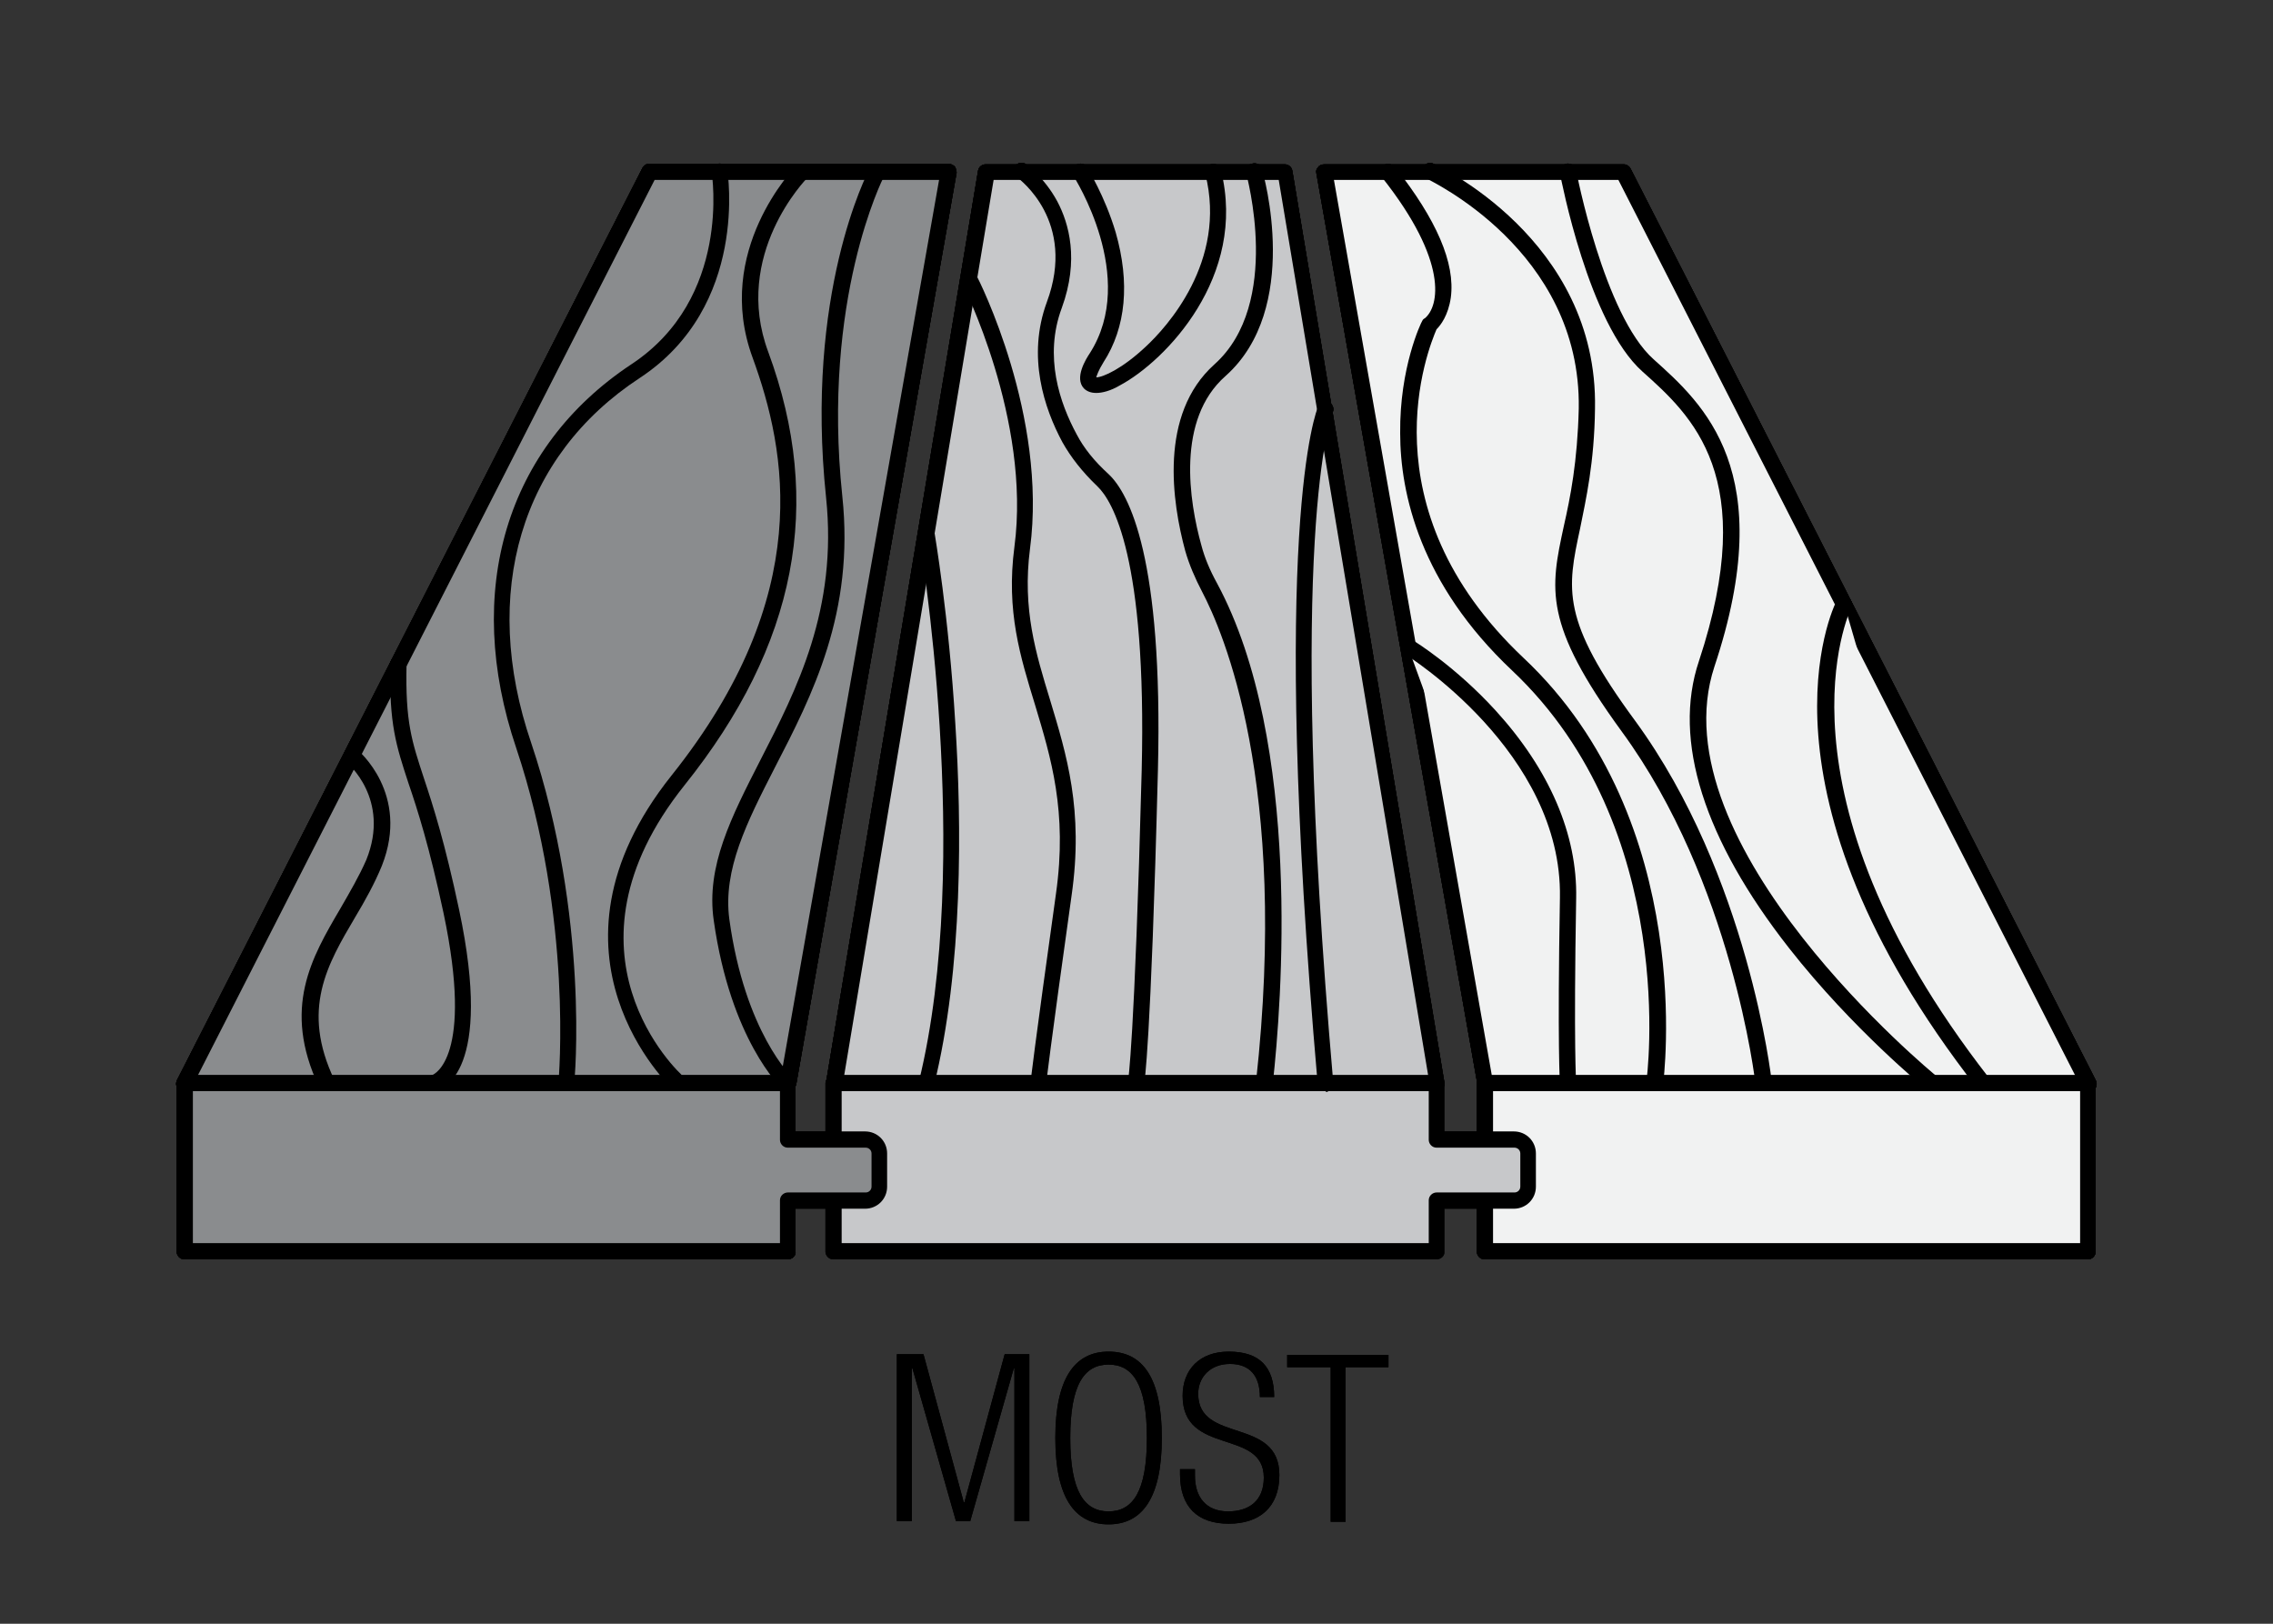 <?xml version="1.0" encoding="utf-8"?>
<!-- Generator: Adobe Illustrator 19.2.1, SVG Export Plug-In . SVG Version: 6.00 Build 0)  -->
<svg version="1.1" id="Layer_1" xmlns="http://www.w3.org/2000/svg" xmlns:xlink="http://www.w3.org/1999/xlink" x="0px" y="0px"
	 viewBox="0 0 350 250" style="enable-background:new 0 0 350 250;" xml:space="preserve">
<rect x="0" y="0" width="350" height="250" fill="#333333" stroke="none"/>
<style type="text/css">
	.st0{fill:#C7C8CA;}
	.st1{fill:#9D9FA2;}
	.st2{fill:#F1F2F2;}
	.st3{fill:#8A8C8E;}
</style>
<path d="M321.5,193.9h-92.9c-0.7,0-1.2-0.6-1.2-1.2v-25.9c0-0.7,0.6-1.2,1.2-1.2h92.9c0.7,0,1.2,0.6,1.2,1.2v25.9
	C322.7,193.3,322.2,193.9,321.5,193.9z M229.9,191.4h90.4V168h-90.4V191.4z"/>
<path d="M321.5,193.9h-92.9c-0.7,0-1.2-0.6-1.2-1.2v-25.9c0-0.7,0.6-1.2,1.2-1.2h92.9c0.7,0,1.2,0.6,1.2,1.2v25.9
	C322.7,193.3,322.2,193.9,321.5,193.9z M229.9,191.4h90.4V168h-90.4V191.4z"/>
<g>
	<path class="st0" d="M233.2,175.4h-12v-8.6h-92.9v25.9h92.9v-7.8h12c1.2,0,2.2-1,2.2-2.2v-5.1C235.4,176.3,234.4,175.4,233.2,175.4
		z"/>
	<path d="M221.2,193.9h-92.9c-0.7,0-1.2-0.6-1.2-1.2v-25.9c0-0.7,0.6-1.2,1.2-1.2h92.9c0.7,0,1.2,0.6,1.2,1.2v7.4h10.7
		c1.9,0,3.4,1.5,3.4,3.4v5.1c0,1.9-1.5,3.4-3.4,3.4h-10.7v6.6C222.5,193.3,221.9,193.9,221.2,193.9z M129.6,191.4H220v-6.6
		c0-0.7,0.6-1.2,1.2-1.2h12c0.5,0,0.9-0.4,0.9-0.9v-5.1c0-0.5-0.4-0.9-0.9-0.9h-12c-0.7,0-1.2-0.6-1.2-1.2V168h-90.4V191.4z"/>
</g>
<g>
	<polygon class="st0" points="221.4,166.7 128.5,166.7 152,26.5 198,26.5 	"/>
	<path d="M221.4,168h-92.9c-0.4,0-0.7-0.2-1-0.4c-0.2-0.3-0.3-0.7-0.3-1l23.4-140.3c0.1-0.6,0.6-1,1.2-1h46c0.6,0,1.1,0.4,1.2,1
		l23.4,140.3c0.1,0.4,0,0.7-0.3,1C222.1,167.8,221.8,168,221.4,168z M130,165.5h89.9l-23-137.8H153L130,165.5z"/>
</g>
<g>
	<polygon class="st1" points="121.3,166.7 28.4,166.7 100,26.5 146,26.5 	"/>
	<path d="M121.3,168H28.4c-0.4,0-0.8-0.2-1.1-0.6s-0.2-0.8,0-1.2L98.9,25.9c0.2-0.4,0.6-0.7,1.1-0.7h46c0.4,0,0.7,0.2,1,0.4
		c0.2,0.3,0.3,0.7,0.3,1L122.6,167C122.4,167.6,121.9,168,121.3,168z M30.5,165.5h89.8l24.3-137.8h-43.8L30.5,165.5z"/>
</g>
<g>
	<polygon class="st2" points="228.7,166.7 321.6,166.7 250,26.5 204,26.5 	"/>
	<path d="M321.6,168h-92.9c-0.6,0-1.1-0.4-1.2-1L202.7,26.7c-0.1-0.4,0-0.7,0.3-1c0.2-0.3,0.6-0.4,1-0.4h46c0.5,0,0.9,0.3,1.1,0.7
		l71.6,140.3c0.2,0.4,0.2,0.8,0,1.2S322,168,321.6,168z M229.7,165.5h89.8L249.2,27.7h-43.8L229.7,165.5z"/>
</g>
<g>
	<rect x="28.4" y="166.7" class="st1" width="92.9" height="25.9"/>
	<path d="M121.3,193.9H28.4c-0.7,0-1.2-0.6-1.2-1.2v-25.9c0-0.7,0.6-1.2,1.2-1.2h92.9c0.7,0,1.2,0.6,1.2,1.2v25.9
		C122.6,193.3,122,193.9,121.3,193.9z M29.7,191.4h90.4V168H29.7V191.4z"/>
</g>
<path d="M168.8,60.5c-0.9,0-1.5-0.3-1.9-0.7c-1.5-1.6,0.3-4.5,0.9-5.4c7.5-11.7-2.4-27.1-2.5-27.3c-0.4-0.6-0.2-1.4,0.4-1.7
	c0.6-0.4,1.4-0.2,1.7,0.4c0.1,0.2,2.7,4.3,4.4,10c2.2,7.7,1.6,14.6-1.9,20c-0.8,1.3-1,2-1.1,2.3c1,0,4-1.3,7.7-4.8
	c3-2.8,12.5-13,9.1-26.5c-0.2-0.7,0.2-1.3,0.9-1.5c0.7-0.2,1.3,0.2,1.5,0.9c4.1,16.4-8.6,29.4-15.5,33.1
	C171,60.2,169.7,60.5,168.8,60.5z"/>
<path d="M175,168c-0.1,0-0.2,0-0.3,0c-0.7-0.1-1.1-0.8-1-1.5c0-0.2,1-5.5,2.1-47.9c0.8-32.8-4.5-41.5-6.8-43.7
	c-2.4-2.3-4.1-4.5-5.4-6.8c-2.8-5.2-5.5-13.2-2.4-21.6c4.6-12.4-4.2-18.9-4.6-19.2c-0.6-0.4-0.7-1.2-0.3-1.7
	c0.4-0.6,1.2-0.7,1.7-0.3c0.1,0.1,2.8,2,4.8,5.7c1.8,3.4,3.4,9,0.7,16.4c-2.8,7.5-0.3,14.7,2.3,19.5c1.1,2.1,2.7,4.1,4.9,6.1
	c3.2,3,8.4,13,7.6,45.5c-1.1,43.2-2.1,48.1-2.1,48.3C176.1,167.6,175.5,168,175,168z"/>
<path d="M194.6,168c0,0-0.1,0-0.1,0c-0.7-0.1-1.2-0.7-1.1-1.4c5.1-46.1-5.1-69.4-8.3-75.5c-1.1-2.1-2-4.2-2.6-6.3
	c-2-7.4-4.1-21,4.5-28.7c10.5-9.4,4.9-29.2,4.9-29.4c-0.2-0.7,0.2-1.4,0.9-1.5c0.7-0.2,1.4,0.2,1.5,0.8c0.3,0.9,6.1,21.5-5.6,31.9
	c-7.6,6.7-5.6,19.3-3.7,26.1c0.5,1.9,1.3,3.8,2.4,5.8c13.2,24.5,9.9,65.1,8.6,76.9C195.7,167.5,195.2,168,194.6,168z"/>
<path d="M159.9,168c0,0-0.1,0-0.1,0c-0.7-0.1-1.2-0.7-1.1-1.4c0-0.2,0.5-4.7,3.9-29c1.8-12.7-0.8-21-3.2-29
	c-2.3-7.5-4.5-14.5-3.2-24.4c2.6-19.6-8-40.5-8.1-40.7c-0.3-0.6-0.1-1.4,0.5-1.7c0.6-0.3,1.4-0.1,1.7,0.5c0.5,0.9,11,21.8,8.3,42.2
	c-1.2,9.3,0.9,16.1,3.1,23.3c2.5,8.3,5.2,16.9,3.3,30.1c-3.4,24.2-3.9,28.9-3.9,28.9C161.1,167.5,160.6,168,159.9,168z"/>
<path d="M142.7,168c-0.1,0-0.2,0-0.3,0c-0.7-0.2-1.1-0.8-0.9-1.5c8.4-34.2,0.1-83.6,0-84.1c-0.1-0.7,0.3-1.3,1-1.4
	c0.7-0.1,1.3,0.3,1.4,1c0,0.1,2.2,12.7,3.2,29.4c1,15.4,1.2,37.6-3.3,55.8C143.7,167.6,143.2,168,142.7,168z"/>
<path d="M204.1,168c-0.6,0-1.2-0.5-1.2-1.1c-7.5-85.9-0.2-103.7,0.1-104.4c0.3-0.6,1-0.9,1.6-0.6c0.6,0.3,0.9,1,0.6,1.6
	c-0.1,0.2-7.3,18.5,0.1,103.2c0.1,0.7-0.4,1.3-1.1,1.4C204.2,168,204.1,168,204.1,168z"/>
<path d="M87.2,168c0,0-0.1,0-0.1,0c-0.7-0.1-1.2-0.7-1.1-1.4c0-0.2,2.3-25.1-6.5-51.4C71.3,91,77.9,68.9,97.2,56.1
	c15.5-10.2,12.4-29.3,12.4-29.5c-0.1-0.7,0.3-1.3,1-1.4c0.7-0.1,1.3,0.3,1.4,1c0,0.2,3.4,20.9-13.5,32c-18.3,12-24.6,33.1-16.7,56.2
	c9,26.8,6.7,52.2,6.6,52.4C88.4,167.5,87.9,168,87.2,168z"/>
<path d="M104.4,168c-0.3,0-0.6-0.1-0.8-0.3c-0.2-0.2-22.2-20.7-0.2-48.3c22.2-27.8,17.7-50,12.5-64.3c-6.1-16.5,6.5-29.3,6.6-29.5
	c0.5-0.5,1.3-0.5,1.8,0c0.5,0.5,0.5,1.3,0,1.8c-0.1,0.1-11.6,11.8-6,26.8c8.6,23.3,4.4,45.1-12.9,66.7c-20.6,25.8-1,44.2-0.1,44.9
	c0.5,0.5,0.5,1.3,0.1,1.8C105,167.9,104.7,168,104.4,168z"/>
<path d="M66.9,168c-0.6,0-1.1-0.4-1.2-1c-0.2-0.7,0.2-1.3,0.9-1.5c0.2-0.1,6.4-2.6,1.7-24.9c-2.2-10.3-4-15.9-5.4-20
	c-1.9-5.8-3-9.1-2.8-18.4c0-0.7,0.6-1.3,1.3-1.2c0.7,0,1.2,0.6,1.2,1.3c-0.2,8.9,0.8,11.8,2.7,17.6c1.4,4.2,3.2,9.8,5.4,20.2
	c5.3,25-2.6,27.6-3.5,27.8C67,168,67,168,66.9,168z"/>
<path d="M50.2,168c-0.5,0-0.9-0.3-1.1-0.7c-5.7-12.1-1.1-19.9,3.3-27.4c1.5-2.6,2.9-5,4-7.5c3.8-9.4-3-15-3-15
	c-0.5-0.4-0.6-1.2-0.2-1.8c0.4-0.5,1.2-0.6,1.8-0.2c0.1,0.1,8.2,6.8,3.8,17.9c-1.1,2.7-2.6,5.4-4.1,7.9c-4.3,7.3-8.4,14.2-3.2,25.1
	c0.3,0.6,0,1.4-0.6,1.7C50.6,168,50.4,168,50.2,168z"/>
<path d="M121.3,168c-0.3,0-0.6-0.1-0.8-0.3c-0.3-0.3-8-7.6-10.6-26c-1.2-8.3,2.7-15.9,7.2-24.7c5.6-10.9,11.9-23.2,10.1-40.4
	c-3.3-31.3,6.3-49.9,6.7-50.6c0.3-0.6,1.1-0.8,1.7-0.5c0.6,0.3,0.8,1.1,0.5,1.7c-0.1,0.2-9.6,18.8-6.4,49.2
	c1.9,17.9-4.6,30.6-10.4,41.8c-4.3,8.4-8,15.7-7,23.3c2.4,17.5,9.7,24.4,9.8,24.5c0.5,0.5,0.5,1.3,0.1,1.8
	C122,167.9,121.7,168,121.3,168z"/>
<g>
	<path class="st2" d="M220.2,26.5c0,0,24.6,11,24.2,36.5s-11,25.1,6.4,48.9s20.8,54.9,20.8,54.9"/>
	<path d="M271.5,168c-0.6,0-1.2-0.5-1.2-1.1c0-0.3-3.6-31.1-20.6-54.3c-12.1-16.6-11-21.9-8.9-31.6c1-4.4,2.1-9.9,2.3-18.1
		c0.4-24.4-23.2-35.2-23.4-35.4c-0.6-0.3-0.9-1-0.6-1.7c0.3-0.6,1-0.9,1.6-0.6c0.3,0.1,25.4,11.6,24.9,37.7
		c-0.1,8.4-1.4,14-2.3,18.5c-2,9.3-3,14,8.5,29.6c17.4,23.8,21,55.2,21,55.5c0.1,0.7-0.4,1.3-1.1,1.4C271.6,168,271.5,168,271.5,168
		z"/>
</g>
<g>
	<path class="st2" d="M241.4,26.5c0,0,4.2,22.6,12.3,29.8c8.1,7.2,18.6,17.3,9.1,46s34.6,64.5,34.6,64.5"/>
	<path d="M297.4,168c-0.3,0-0.6-0.1-0.8-0.3c-0.1-0.1-11.3-9.2-21.1-21.7c-13.1-16.7-18-32-13.9-44.2c9.4-28.4-1.1-37.8-8.7-44.6
		c-8.3-7.4-12.5-29.6-12.7-30.5c-0.1-0.7,0.3-1.3,1-1.5c0.7-0.1,1.3,0.3,1.5,1c0,0.2,4.3,22.3,11.9,29.1c7.7,6.9,19.4,17.3,9.4,47.3
		c-9.1,27.5,33.8,62.8,34.2,63.1c0.5,0.4,0.6,1.2,0.2,1.8C298.1,167.8,297.7,168,297.4,168z"/>
</g>
<g>
	<path class="st2" d="M254.8,166.7c0,0,5.7-39.3-21.1-64.5s-13.6-52.3-13.6-52.3s7.6-5.8-6.4-23.5"/>
	<path d="M254.8,168c-0.1,0-0.1,0-0.2,0c-0.7-0.1-1.2-0.7-1.1-1.4c0.1-0.4,5.2-39-20.7-63.4c-14.1-13.3-17.2-27.2-17.2-36.5
		c-0.1-10.1,3.2-17,3.4-17.3c0.1-0.2,0.2-0.3,0.4-0.4c2.2-1.8,3.7-8.7-6.6-21.7c-0.4-0.5-0.3-1.3,0.2-1.8c0.5-0.4,1.3-0.3,1.8,0.2
		c6.4,8.1,9.3,14.8,8.6,20.1c-0.4,2.8-1.6,4.3-2.2,4.9c-1.2,2.8-11.3,27.3,13.4,50.6c26.9,25.3,21.5,65.2,21.5,65.6
		C256,167.5,255.4,168,254.8,168z"/>
</g>
<g>
	<path class="st2" d="M216.8,99.6c0,0,24.9,15.3,24.5,38.6s0,28.6,0,28.6"/>
	<path d="M241.4,168c-0.6,0-1.2-0.5-1.2-1.1c0-0.2-0.4-5.6,0-28.7c0.4-22.4-23.7-37.4-23.9-37.5c-0.6-0.4-0.8-1.1-0.4-1.7
		c0.4-0.6,1.1-0.8,1.7-0.4c0.3,0.2,6.5,4,12.7,10.8c8.3,9.1,12.6,19.1,12.4,28.9c-0.4,23,0,28.4,0,28.4c0.1,0.7-0.5,1.3-1.1,1.3
		C241.4,168,241.4,168,241.4,168z"/>
</g>
<g>
	<path class="st2" d="M284,93.1c0,0-14.2,28,21.4,73.6"/>
	<path d="M305.4,168c-0.4,0-0.7-0.2-1-0.5c-35.7-45.8-22.2-73.8-21.6-75c0.3-0.6,1.1-0.9,1.7-0.5c0.6,0.3,0.9,1.1,0.5,1.7l0,0
		c-0.1,0.3-13.3,27.9,21.3,72.3c0.4,0.5,0.3,1.3-0.2,1.8C306,167.9,305.7,168,305.4,168z"/>
</g>
<g>
	<polygon class="st0" points="221.4,166.7 128.5,166.7 152,26.5 198,26.5 	"/>
	<path d="M221.4,168h-92.9c-0.4,0-0.7-0.2-1-0.4c-0.2-0.3-0.3-0.7-0.3-1l23.4-140.3c0.1-0.6,0.6-1,1.2-1h46c0.6,0,1.1,0.4,1.2,1
		l23.4,140.3c0.1,0.4,0,0.7-0.3,1C222.1,167.8,221.8,168,221.4,168z M130,165.5h89.9l-23-137.8H153L130,165.5z"/>
</g>
<g>
	<polygon class="st1" points="121.3,166.7 28.4,166.7 100,26.5 146,26.5 	"/>
	<path d="M121.3,168H28.4c-0.4,0-0.8-0.2-1.1-0.6s-0.2-0.8,0-1.2L98.9,25.9c0.2-0.4,0.6-0.7,1.1-0.7h46c0.4,0,0.7,0.2,1,0.4
		c0.2,0.3,0.3,0.7,0.3,1L122.6,167C122.4,167.6,121.9,168,121.3,168z M30.5,165.5h89.8l24.3-137.8h-43.8L30.5,165.5z"/>
</g>
<g>
	<polygon class="st2" points="228.7,166.7 321.6,166.7 250,26.5 204,26.5 	"/>
	<path d="M321.6,168h-92.9c-0.6,0-1.1-0.4-1.2-1L202.7,26.7c-0.1-0.4,0-0.7,0.3-1c0.2-0.3,0.6-0.4,1-0.4h46c0.5,0,0.9,0.3,1.1,0.7
		l71.6,140.3c0.2,0.4,0.2,0.8,0,1.2S322,168,321.6,168z M229.7,165.5h89.8L249.2,27.7h-43.8L229.7,165.5z"/>
</g>
<path d="M168.8,60.5c-0.9,0-1.5-0.3-1.9-0.7c-1.5-1.6,0.3-4.5,0.9-5.4c7.5-11.7-2.4-27.1-2.5-27.3c-0.4-0.6-0.2-1.4,0.4-1.7
	c0.6-0.4,1.4-0.2,1.7,0.4c0.1,0.2,2.7,4.3,4.4,10c2.2,7.7,1.6,14.6-1.9,20c-0.8,1.3-1,2-1.1,2.3c1,0,4-1.3,7.7-4.8
	c3-2.8,12.5-13,9.1-26.5c-0.2-0.7,0.2-1.3,0.9-1.5c0.7-0.2,1.3,0.2,1.5,0.9c4.1,16.4-8.6,29.4-15.5,33.1
	C171,60.2,169.7,60.5,168.8,60.5z"/>
<path d="M175,168c-0.1,0-0.2,0-0.3,0c-0.7-0.1-1.1-0.8-1-1.5c0-0.2,1-5.5,2.1-47.9c0.8-32.8-4.5-41.5-6.8-43.7
	c-2.4-2.3-4.1-4.5-5.4-6.8c-2.8-5.2-5.5-13.2-2.4-21.6c4.6-12.4-4.2-18.9-4.6-19.2c-0.6-0.4-0.7-1.2-0.3-1.7
	c0.4-0.6,1.2-0.7,1.7-0.3c0.1,0.1,2.8,2,4.8,5.7c1.8,3.4,3.4,9,0.7,16.4c-2.8,7.5-0.3,14.7,2.3,19.5c1.1,2.1,2.7,4.1,4.9,6.1
	c3.2,3,8.4,13,7.6,45.5c-1.1,43.2-2.1,48.1-2.1,48.3C176.1,167.6,175.5,168,175,168z"/>
<path d="M194.6,168c0,0-0.1,0-0.1,0c-0.7-0.1-1.2-0.7-1.1-1.4c5.1-46.1-5.1-69.4-8.3-75.5c-1.1-2.1-2-4.2-2.6-6.3
	c-2-7.4-4.1-21,4.5-28.7c10.5-9.4,4.9-29.2,4.9-29.4c-0.2-0.7,0.2-1.4,0.9-1.5c0.7-0.2,1.4,0.2,1.5,0.8c0.3,0.9,6.1,21.5-5.6,31.9
	c-7.6,6.7-5.6,19.3-3.7,26.1c0.5,1.9,1.3,3.8,2.4,5.8c13.2,24.5,9.9,65.1,8.6,76.9C195.7,167.5,195.2,168,194.6,168z"/>
<path d="M159.9,168c0,0-0.1,0-0.1,0c-0.7-0.1-1.2-0.7-1.1-1.4c0-0.2,0.5-4.7,3.9-29c1.8-12.7-0.8-21-3.2-29
	c-2.3-7.5-4.5-14.5-3.2-24.4c2.6-19.6-8-40.5-8.1-40.7c-0.3-0.6-0.1-1.4,0.5-1.7c0.6-0.3,1.4-0.1,1.7,0.5c0.5,0.9,11,21.8,8.3,42.2
	c-1.2,9.3,0.9,16.1,3.1,23.3c2.5,8.3,5.2,16.9,3.3,30.1c-3.4,24.2-3.9,28.9-3.9,28.9C161.1,167.5,160.6,168,159.9,168z"/>
<path d="M142.7,168c-0.1,0-0.2,0-0.3,0c-0.7-0.2-1.1-0.8-0.9-1.5c8.4-34.2,0.1-83.6,0-84.1c-0.1-0.7,0.3-1.3,1-1.4
	c0.7-0.1,1.3,0.3,1.4,1c0,0.1,2.2,12.7,3.2,29.4c1,15.4,1.2,37.6-3.3,55.8C143.7,167.6,143.2,168,142.7,168z"/>
<path d="M204.1,168c-0.6,0-1.2-0.5-1.2-1.1c-7.5-85.9-0.2-103.7,0.1-104.4c0.3-0.6,1-0.9,1.6-0.6c0.6,0.3,0.9,1,0.6,1.6
	c-0.1,0.2-7.3,18.5,0.1,103.2c0.1,0.7-0.4,1.3-1.1,1.4C204.2,168,204.1,168,204.1,168z"/>
<path d="M87.2,168c0,0-0.1,0-0.1,0c-0.7-0.1-1.2-0.7-1.1-1.4c0-0.2,2.3-25.1-6.5-51.4C71.3,91,77.9,68.9,97.2,56.1
	c15.5-10.2,12.4-29.3,12.4-29.5c-0.1-0.7,0.3-1.3,1-1.4c0.7-0.1,1.3,0.3,1.4,1c0,0.2,3.4,20.9-13.5,32c-18.3,12-24.6,33.1-16.7,56.2
	c9,26.8,6.7,52.2,6.6,52.4C88.4,167.5,87.9,168,87.2,168z"/>
<path d="M104.4,168c-0.3,0-0.6-0.1-0.8-0.3c-0.2-0.2-22.2-20.7-0.2-48.3c22.2-27.8,17.7-50,12.5-64.3c-6.1-16.5,6.5-29.3,6.6-29.5
	c0.5-0.5,1.3-0.5,1.8,0c0.5,0.5,0.5,1.3,0,1.8c-0.1,0.1-11.6,11.8-6,26.8c8.6,23.3,4.4,45.1-12.9,66.7c-20.6,25.8-1,44.2-0.1,44.9
	c0.5,0.5,0.5,1.3,0.1,1.8C105,167.9,104.7,168,104.4,168z"/>
<path d="M66.9,168c-0.6,0-1.1-0.4-1.2-1c-0.2-0.7,0.2-1.3,0.9-1.5c0.2-0.1,6.4-2.6,1.7-24.9c-2.2-10.3-4-15.9-5.4-20
	c-1.9-5.8-3-9.1-2.8-18.4c0-0.7,0.6-1.3,1.3-1.2c0.7,0,1.2,0.6,1.2,1.3c-0.2,8.9,0.8,11.8,2.7,17.6c1.4,4.2,3.2,9.8,5.4,20.2
	c5.3,25-2.6,27.6-3.5,27.8C67,168,67,168,66.9,168z"/>
<path d="M50.2,168c-0.5,0-0.9-0.3-1.1-0.7c-5.7-12.1-1.1-19.9,3.3-27.4c1.5-2.6,2.9-5,4-7.5c3.8-9.4-3-15-3-15
	c-0.5-0.4-0.6-1.2-0.2-1.8c0.4-0.5,1.2-0.6,1.8-0.2c0.1,0.1,8.2,6.8,3.8,17.9c-1.1,2.7-2.6,5.4-4.1,7.9c-4.3,7.3-8.4,14.2-3.2,25.1
	c0.3,0.6,0,1.4-0.6,1.7C50.6,168,50.4,168,50.2,168z"/>
<path d="M121.3,168c-0.3,0-0.6-0.1-0.8-0.3c-0.3-0.3-8-7.6-10.6-26c-1.2-8.3,2.7-15.9,7.2-24.7c5.6-10.9,11.9-23.2,10.1-40.4
	c-3.3-31.3,6.3-49.9,6.7-50.6c0.3-0.6,1.1-0.8,1.7-0.5c0.6,0.3,0.8,1.1,0.5,1.7c-0.1,0.2-9.6,18.8-6.4,49.2
	c1.9,17.9-4.6,30.6-10.4,41.8c-4.3,8.4-8,15.7-7,23.3c2.4,17.5,9.7,24.4,9.8,24.5c0.5,0.5,0.5,1.3,0.1,1.8
	C122,167.9,121.7,168,121.3,168z"/>
<g>
	<path class="st2" d="M220.2,26.5c0,0,24.6,11,24.2,36.5s-11,25.1,6.4,48.9s20.8,54.9,20.8,54.9"/>
	<path d="M271.5,168c-0.6,0-1.2-0.5-1.2-1.1c0-0.3-3.6-31.1-20.6-54.3c-12.1-16.6-11-21.9-8.9-31.6c1-4.4,2.1-9.9,2.3-18.1
		c0.4-24.4-23.2-35.2-23.4-35.4c-0.6-0.3-0.9-1-0.6-1.7c0.3-0.6,1-0.9,1.6-0.6c0.3,0.1,25.4,11.6,24.9,37.7
		c-0.1,8.4-1.4,14-2.3,18.5c-2,9.3-3,14,8.5,29.6c17.4,23.8,21,55.2,21,55.5c0.1,0.7-0.4,1.3-1.1,1.4C271.6,168,271.5,168,271.5,168
		z"/>
</g>
<g>
	<path class="st2" d="M241.4,26.5c0,0,4.2,22.6,12.3,29.8c8.1,7.2,18.6,17.3,9.1,46s34.6,64.5,34.6,64.5"/>
	<path d="M297.4,168c-0.3,0-0.6-0.1-0.8-0.3c-0.1-0.1-11.3-9.2-21.1-21.7c-13.1-16.7-18-32-13.9-44.2c9.4-28.4-1.1-37.8-8.7-44.6
		c-8.3-7.4-12.5-29.6-12.7-30.5c-0.1-0.7,0.3-1.3,1-1.5c0.7-0.1,1.3,0.3,1.5,1c0,0.2,4.3,22.3,11.9,29.1c7.7,6.9,19.4,17.3,9.4,47.3
		c-9.1,27.5,33.8,62.8,34.2,63.1c0.5,0.4,0.6,1.2,0.2,1.8C298.1,167.8,297.7,168,297.4,168z"/>
</g>
<g>
	<path class="st2" d="M254.8,166.7c0,0,5.7-39.3-21.1-64.5s-13.6-52.3-13.6-52.3s7.6-5.8-6.4-23.5"/>
	<path d="M254.8,168c-0.1,0-0.1,0-0.2,0c-0.7-0.1-1.2-0.7-1.1-1.4c0.1-0.4,5.2-39-20.7-63.4c-14.1-13.3-17.2-27.2-17.2-36.5
		c-0.1-10.1,3.2-17,3.4-17.3c0.1-0.2,0.2-0.3,0.4-0.4c2.2-1.8,3.7-8.7-6.6-21.7c-0.4-0.5-0.3-1.3,0.2-1.8c0.5-0.4,1.3-0.3,1.8,0.2
		c6.4,8.1,9.3,14.8,8.6,20.1c-0.4,2.8-1.6,4.3-2.2,4.9c-1.2,2.8-11.3,27.3,13.4,50.6c26.9,25.3,21.5,65.2,21.5,65.6
		C256,167.5,255.4,168,254.8,168z"/>
</g>
<g>
	<path class="st2" d="M216.8,99.6c0,0,24.9,15.3,24.5,38.6s0,28.6,0,28.6"/>
	<path d="M241.4,168c-0.6,0-1.2-0.5-1.2-1.1c0-0.2-0.4-5.6,0-28.7c0.4-22.4-23.7-37.4-23.9-37.5c-0.6-0.4-0.8-1.1-0.4-1.7
		c0.4-0.6,1.1-0.8,1.7-0.4c0.3,0.2,6.5,4,12.7,10.8c8.3,9.1,12.6,19.1,12.4,28.9c-0.4,23,0,28.4,0,28.4c0.1,0.7-0.5,1.3-1.1,1.3
		C241.4,168,241.4,168,241.4,168z"/>
</g>
<g>
	<path class="st2" d="M284,93.1c0,0-14.2,28,21.4,73.6"/>
	<path d="M305.4,168c-0.4,0-0.7-0.2-1-0.5c-35.7-45.8-22.2-73.8-21.6-75c0.3-0.6,1.1-0.9,1.7-0.5c0.6,0.3,0.9,1.1,0.5,1.7l0,0
		c-0.1,0.3-13.3,27.9,21.3,72.3c0.4,0.5,0.3,1.3-0.2,1.8C306,167.9,305.7,168,305.4,168z"/>
</g>
<g>
	<path d="M138.2,208.5h4l6.2,22.8h0.1l6.2-22.8h3.8v25.7h-2.3v-23.5h-0.1l-6.7,23.5h-2.2l-6.7-23.5h-0.1v23.5h-2.3V208.5z"/>
	<path d="M170.7,208.1c5.3,0,8.2,4.1,8.2,13.3s-3,13.3-8.2,13.3s-8.2-4.1-8.2-13.3S165.5,208.1,170.7,208.1z M170.7,232.7
		c3.7,0,5.9-3,5.9-11.3s-2.2-11.3-5.9-11.3s-5.9,3-5.9,11.3S167,232.7,170.7,232.7z"/>
	<path d="M194,215.1c0-3.2-1.5-5.1-4.6-5.1c-3.1,0-4.9,2.1-4.9,4.6c0,7.7,12.5,3.5,12.5,12.5c0,5-3.1,7.5-7.8,7.5
		c-4.8,0-7.5-2.6-7.5-7.6v-0.8h2.3v1c0,3.3,1.7,5.5,5.1,5.5c3.2,0,5.5-1.6,5.5-5.2c0-7.6-12.5-3.3-12.5-12.6c0-4,2.6-6.8,7.1-6.8
		c4.8,0,7,2.4,7,7H194z"/>
	<path d="M204.8,210.5h-6.6v-1.9h15.6v1.9h-6.6v23.8h-2.3V210.5z"/>
</g>
<g>
	<path class="st1" d="M133.3,175.4h-12v-8.6H28.4v25.9h92.9v-7.8h12c1.2,0,2.2-1,2.2-2.2v-5.1C135.5,176.3,134.5,175.4,133.3,175.4z
		"/>
	<path d="M121.3,193.9H28.4c-0.7,0-1.2-0.6-1.2-1.2v-25.9c0-0.7,0.6-1.2,1.2-1.2h92.9c0.7,0,1.2,0.6,1.2,1.2v7.4h10.7
		c1.9,0,3.4,1.5,3.4,3.4v5.1c0,1.9-1.5,3.4-3.4,3.4h-10.7v6.6C122.6,193.3,122,193.9,121.3,193.9z M29.7,191.4h90.4v-6.6
		c0-0.7,0.6-1.2,1.2-1.2h12c0.5,0,0.9-0.4,0.9-0.9v-5.1c0-0.5-0.4-0.9-0.9-0.9h-12c-0.7,0-1.2-0.6-1.2-1.2V168H29.7V191.4z"/>
</g>
<path d="M321.5,193.9h-92.9c-0.7,0-1.2-0.6-1.2-1.2v-25.9c0-0.7,0.6-1.2,1.2-1.2h92.9c0.7,0,1.2,0.6,1.2,1.2v25.9
	C322.7,193.3,322.2,193.9,321.5,193.9z M229.9,191.4h90.4V168h-90.4V191.4z"/>
<g>
	<rect x="228.6" y="166.7" class="st2" width="92.9" height="25.9"/>
	<path d="M321.5,193.9h-92.9c-0.7,0-1.2-0.6-1.2-1.2v-25.9c0-0.7,0.6-1.2,1.2-1.2h92.9c0.7,0,1.2,0.6,1.2,1.2v25.9
		C322.7,193.3,322.2,193.9,321.5,193.9z M229.9,191.4h90.4V168h-90.4V191.4z"/>
</g>
<g>
	<path class="st0" d="M233.2,175.4h-12v-8.6h-92.9v25.9h92.9v-7.8h12c1.2,0,2.2-1,2.2-2.2v-5.1C235.4,176.3,234.4,175.4,233.2,175.4
		z"/>
	<path d="M221.2,193.9h-92.9c-0.7,0-1.2-0.6-1.2-1.2v-25.9c0-0.7,0.6-1.2,1.2-1.2h92.9c0.7,0,1.2,0.6,1.2,1.2v7.4h10.7
		c1.9,0,3.4,1.5,3.4,3.4v5.1c0,1.9-1.5,3.4-3.4,3.4h-10.7v6.6C222.5,193.3,221.9,193.9,221.2,193.9z M129.6,191.4H220v-6.6
		c0-0.7,0.6-1.2,1.2-1.2h12c0.5,0,0.9-0.4,0.9-0.9v-5.1c0-0.5-0.4-0.9-0.9-0.9h-12c-0.7,0-1.2-0.6-1.2-1.2V168h-90.4V191.4z"/>
</g>
<g>
	<polygon class="st0" points="221.4,166.7 128.5,166.7 152,26.5 198,26.5 	"/>
	<path d="M221.4,168h-92.9c-0.4,0-0.7-0.2-1-0.4c-0.2-0.3-0.3-0.7-0.3-1l23.4-140.3c0.1-0.6,0.6-1,1.2-1h46c0.6,0,1.1,0.4,1.2,1
		l23.4,140.3c0.1,0.4,0,0.7-0.3,1C222.1,167.8,221.8,168,221.4,168z M130,165.5h89.9l-23-137.8H153L130,165.5z"/>
</g>
<g>
	<polygon class="st1" points="121.3,166.7 28.4,166.7 100,26.5 146,26.5 	"/>
	<path d="M121.3,168H28.4c-0.4,0-0.8-0.2-1.1-0.6s-0.2-0.8,0-1.2L98.9,25.9c0.2-0.4,0.6-0.7,1.1-0.7h46c0.4,0,0.7,0.2,1,0.4
		c0.2,0.3,0.3,0.7,0.3,1L122.6,167C122.4,167.6,121.9,168,121.3,168z M30.5,165.5h89.8l24.3-137.8h-43.8L30.5,165.5z"/>
</g>
<g>
	<polygon class="st2" points="228.7,166.7 321.6,166.7 250,26.5 204,26.5 	"/>
	<path d="M321.6,168h-92.9c-0.6,0-1.1-0.4-1.2-1L202.7,26.7c-0.1-0.4,0-0.7,0.3-1c0.2-0.3,0.6-0.4,1-0.4h46c0.5,0,0.9,0.3,1.1,0.7
		l71.6,140.3c0.2,0.4,0.2,0.8,0,1.2S322,168,321.6,168z M229.7,165.5h89.8L249.2,27.7h-43.8L229.7,165.5z"/>
</g>
<g>
	<rect x="28.4" y="166.7" class="st1" width="92.9" height="25.9"/>
	<path d="M121.3,193.9H28.4c-0.7,0-1.2-0.6-1.2-1.2v-25.9c0-0.7,0.6-1.2,1.2-1.2h92.9c0.7,0,1.2,0.6,1.2,1.2v25.9
		C122.6,193.3,122,193.9,121.3,193.9z M29.7,191.4h90.4V168H29.7V191.4z"/>
</g>
<path d="M168.8,60.5c-0.9,0-1.5-0.3-1.9-0.7c-1.5-1.6,0.3-4.5,0.9-5.4c7.5-11.7-2.4-27.1-2.5-27.3c-0.4-0.6-0.2-1.4,0.4-1.7
	c0.6-0.4,1.4-0.2,1.7,0.4c0.1,0.2,2.7,4.3,4.4,10c2.2,7.7,1.6,14.6-1.9,20c-0.8,1.3-1,2-1.1,2.3c1,0,4-1.3,7.7-4.8
	c3-2.8,12.5-13,9.1-26.5c-0.2-0.7,0.2-1.3,0.9-1.5c0.7-0.2,1.3,0.2,1.5,0.9c4.1,16.4-8.6,29.4-15.5,33.1
	C171,60.2,169.7,60.5,168.8,60.5z"/>
<path d="M175,168c-0.1,0-0.2,0-0.3,0c-0.7-0.1-1.1-0.8-1-1.5c0-0.2,1-5.5,2.1-47.9c0.8-32.8-4.5-41.5-6.8-43.7
	c-2.4-2.3-4.1-4.5-5.4-6.8c-2.8-5.2-5.5-13.2-2.4-21.6c4.6-12.4-4.2-18.9-4.6-19.2c-0.6-0.4-0.7-1.2-0.3-1.7
	c0.4-0.6,1.2-0.7,1.7-0.3c0.1,0.1,2.8,2,4.8,5.7c1.8,3.4,3.4,9,0.7,16.4c-2.8,7.5-0.3,14.7,2.3,19.5c1.1,2.1,2.7,4.1,4.9,6.1
	c3.2,3,8.4,13,7.6,45.5c-1.1,43.2-2.1,48.1-2.1,48.3C176.1,167.6,175.5,168,175,168z"/>
<path d="M194.6,168c0,0-0.1,0-0.1,0c-0.7-0.1-1.2-0.7-1.1-1.4c5.1-46.1-5.1-69.4-8.3-75.5c-1.1-2.1-2-4.2-2.6-6.3
	c-2-7.4-4.1-21,4.5-28.7c10.5-9.4,4.9-29.2,4.9-29.4c-0.2-0.7,0.2-1.4,0.9-1.5c0.7-0.2,1.4,0.2,1.5,0.8c0.3,0.9,6.1,21.5-5.6,31.9
	c-7.6,6.7-5.6,19.3-3.7,26.1c0.5,1.9,1.3,3.8,2.4,5.8c13.2,24.5,9.9,65.1,8.6,76.9C195.7,167.5,195.2,168,194.6,168z"/>
<path d="M159.9,168c0,0-0.1,0-0.1,0c-0.7-0.1-1.2-0.7-1.1-1.4c0-0.2,0.5-4.7,3.9-29c1.8-12.7-0.8-21-3.2-29
	c-2.3-7.5-4.5-14.5-3.2-24.4c2.6-19.6-8-40.5-8.1-40.7c-0.3-0.6-0.1-1.4,0.5-1.7c0.6-0.3,1.4-0.1,1.7,0.5c0.5,0.9,11,21.8,8.3,42.2
	c-1.2,9.3,0.9,16.1,3.1,23.3c2.5,8.3,5.2,16.9,3.3,30.1c-3.4,24.2-3.9,28.9-3.9,28.9C161.1,167.5,160.6,168,159.9,168z"/>
<path d="M142.7,168c-0.1,0-0.2,0-0.3,0c-0.7-0.2-1.1-0.8-0.9-1.5c8.4-34.2,0.1-83.6,0-84.1c-0.1-0.7,0.3-1.3,1-1.4
	c0.7-0.1,1.3,0.3,1.4,1c0,0.1,2.2,12.7,3.2,29.4c1,15.4,1.2,37.6-3.3,55.8C143.7,167.6,143.2,168,142.7,168z"/>
<path d="M204.1,168c-0.6,0-1.2-0.5-1.2-1.1c-7.5-85.9-0.2-103.7,0.1-104.4c0.3-0.6,1-0.9,1.6-0.6c0.6,0.3,0.9,1,0.6,1.6
	c-0.1,0.2-7.3,18.5,0.1,103.2c0.1,0.7-0.4,1.3-1.1,1.4C204.2,168,204.1,168,204.1,168z"/>
<path d="M87.2,168c0,0-0.1,0-0.1,0c-0.7-0.1-1.2-0.7-1.1-1.4c0-0.2,2.3-25.1-6.5-51.4C71.3,91,77.9,68.9,97.2,56.1
	c15.5-10.2,12.4-29.3,12.4-29.5c-0.1-0.7,0.3-1.3,1-1.4c0.7-0.1,1.3,0.3,1.4,1c0,0.2,3.4,20.9-13.5,32c-18.3,12-24.6,33.1-16.7,56.2
	c9,26.8,6.7,52.2,6.6,52.4C88.4,167.5,87.9,168,87.2,168z"/>
<path d="M104.4,168c-0.3,0-0.6-0.1-0.8-0.3c-0.2-0.2-22.2-20.7-0.2-48.3c22.2-27.8,17.7-50,12.5-64.3c-6.1-16.5,6.5-29.3,6.6-29.5
	c0.5-0.5,1.3-0.5,1.8,0c0.5,0.5,0.5,1.3,0,1.8c-0.1,0.1-11.6,11.8-6,26.8c8.6,23.3,4.4,45.1-12.9,66.7c-20.6,25.8-1,44.2-0.1,44.9
	c0.5,0.5,0.5,1.3,0.1,1.8C105,167.9,104.7,168,104.4,168z"/>
<path d="M66.9,168c-0.6,0-1.1-0.4-1.2-1c-0.2-0.7,0.2-1.3,0.9-1.5c0.2-0.1,6.4-2.6,1.7-24.9c-2.2-10.3-4-15.9-5.4-20
	c-1.9-5.8-3-9.1-2.8-18.4c0-0.7,0.6-1.3,1.3-1.2c0.7,0,1.2,0.6,1.2,1.3c-0.2,8.9,0.8,11.8,2.7,17.6c1.4,4.2,3.2,9.8,5.4,20.2
	c5.3,25-2.6,27.6-3.5,27.8C67,168,67,168,66.9,168z"/>
<path d="M50.2,168c-0.5,0-0.9-0.3-1.1-0.7c-5.7-12.1-1.1-19.9,3.3-27.4c1.5-2.6,2.9-5,4-7.5c3.8-9.4-3-15-3-15
	c-0.5-0.4-0.6-1.2-0.2-1.8c0.4-0.5,1.2-0.6,1.8-0.2c0.1,0.1,8.2,6.8,3.8,17.9c-1.1,2.7-2.6,5.4-4.1,7.9c-4.3,7.3-8.4,14.2-3.2,25.1
	c0.3,0.6,0,1.4-0.6,1.7C50.6,168,50.4,168,50.2,168z"/>
<path d="M121.3,168c-0.3,0-0.6-0.1-0.8-0.3c-0.3-0.3-8-7.6-10.6-26c-1.2-8.3,2.7-15.9,7.2-24.7c5.6-10.9,11.9-23.2,10.1-40.4
	c-3.3-31.3,6.3-49.9,6.7-50.6c0.3-0.6,1.1-0.8,1.7-0.5c0.6,0.3,0.8,1.1,0.5,1.7c-0.1,0.2-9.6,18.8-6.4,49.2
	c1.9,17.9-4.6,30.6-10.4,41.8c-4.3,8.4-8,15.7-7,23.3c2.4,17.5,9.7,24.4,9.8,24.5c0.5,0.5,0.5,1.3,0.1,1.8
	C122,167.9,121.7,168,121.3,168z"/>
<g>
	<path class="st2" d="M220.2,26.5c0,0,24.6,11,24.2,36.5s-11,25.1,6.4,48.9s20.8,54.9,20.8,54.9"/>
	<path d="M271.5,168c-0.6,0-1.2-0.5-1.2-1.1c0-0.3-3.6-31.1-20.6-54.3c-12.1-16.6-11-21.9-8.9-31.6c1-4.4,2.1-9.9,2.3-18.1
		c0.4-24.4-23.2-35.2-23.4-35.4c-0.6-0.3-0.9-1-0.6-1.7c0.3-0.6,1-0.9,1.6-0.6c0.3,0.1,25.4,11.6,24.9,37.7
		c-0.1,8.4-1.4,14-2.3,18.5c-2,9.3-3,14,8.5,29.6c17.4,23.8,21,55.2,21,55.5c0.1,0.7-0.4,1.3-1.1,1.4C271.6,168,271.5,168,271.5,168
		z"/>
</g>
<g>
	<path class="st2" d="M241.4,26.5c0,0,4.2,22.6,12.3,29.8c8.1,7.2,18.6,17.3,9.1,46s34.6,64.5,34.6,64.5"/>
	<path d="M297.4,168c-0.3,0-0.6-0.1-0.8-0.3c-0.1-0.1-11.3-9.2-21.1-21.7c-13.1-16.7-18-32-13.9-44.2c9.4-28.4-1.1-37.8-8.7-44.6
		c-8.3-7.4-12.5-29.6-12.7-30.5c-0.1-0.7,0.3-1.3,1-1.5c0.7-0.1,1.3,0.3,1.5,1c0,0.2,4.3,22.3,11.9,29.1c7.7,6.9,19.4,17.3,9.4,47.3
		c-9.1,27.5,33.8,62.8,34.2,63.1c0.5,0.4,0.6,1.2,0.2,1.8C298.1,167.8,297.7,168,297.4,168z"/>
</g>
<g>
	<path class="st2" d="M254.8,166.7c0,0,5.7-39.3-21.1-64.5s-13.6-52.3-13.6-52.3s7.6-5.8-6.4-23.5"/>
	<path d="M254.8,168c-0.1,0-0.1,0-0.2,0c-0.7-0.1-1.2-0.7-1.1-1.4c0.1-0.4,5.2-39-20.7-63.4c-14.1-13.3-17.2-27.2-17.2-36.5
		c-0.1-10.1,3.2-17,3.4-17.3c0.1-0.2,0.2-0.3,0.4-0.4c2.2-1.8,3.7-8.7-6.6-21.7c-0.4-0.5-0.3-1.3,0.2-1.8c0.5-0.4,1.3-0.3,1.8,0.2
		c6.4,8.1,9.3,14.8,8.6,20.1c-0.4,2.8-1.6,4.3-2.2,4.9c-1.2,2.8-11.3,27.3,13.4,50.6c26.9,25.3,21.5,65.2,21.5,65.6
		C256,167.5,255.4,168,254.8,168z"/>
</g>
<g>
	<path class="st2" d="M216.8,99.6c0,0,24.9,15.3,24.5,38.6s0,28.6,0,28.6"/>
	<path d="M241.4,168c-0.6,0-1.2-0.5-1.2-1.1c0-0.2-0.4-5.6,0-28.7c0.4-22.4-23.7-37.4-23.9-37.5c-0.6-0.4-0.8-1.1-0.4-1.7
		c0.4-0.6,1.1-0.8,1.7-0.4c0.3,0.2,6.5,4,12.7,10.8c8.3,9.1,12.6,19.1,12.4,28.9c-0.4,23,0,28.4,0,28.4c0.1,0.7-0.5,1.3-1.1,1.3
		C241.4,168,241.4,168,241.4,168z"/>
</g>
<g>
	<path class="st2" d="M284,93.1c0,0-14.2,28,21.4,73.6"/>
	<path d="M305.4,168c-0.4,0-0.7-0.2-1-0.5c-35.7-45.8-22.2-73.8-21.6-75c0.3-0.6,1.1-0.9,1.7-0.5c0.6,0.3,0.9,1.1,0.5,1.7l0,0
		c-0.1,0.3-13.3,27.9,21.3,72.3c0.4,0.5,0.3,1.3-0.2,1.8C306,167.9,305.7,168,305.4,168z"/>
</g>
<g>
	<polygon class="st0" points="221.4,166.7 128.5,166.7 152,26.5 198,26.5 	"/>
	<path d="M221.4,168h-92.9c-0.4,0-0.7-0.2-1-0.4c-0.2-0.3-0.3-0.7-0.3-1l23.4-140.3c0.1-0.6,0.6-1,1.2-1h46c0.6,0,1.1,0.4,1.2,1
		l23.4,140.3c0.1,0.4,0,0.7-0.3,1C222.1,167.8,221.8,168,221.4,168z M130,165.5h89.9l-23-137.8H153L130,165.5z"/>
</g>
<g>
	<polygon class="st3" points="121.3,166.7 28.4,166.7 100,26.5 146,26.5 	"/>
	<path d="M121.3,168H28.4c-0.4,0-0.8-0.2-1.1-0.6s-0.2-0.8,0-1.2L98.9,25.9c0.2-0.4,0.6-0.7,1.1-0.7h46c0.4,0,0.7,0.2,1,0.4
		c0.2,0.3,0.3,0.7,0.3,1L122.6,167C122.4,167.6,121.9,168,121.3,168z M30.5,165.5h89.8l24.3-137.8h-43.8L30.5,165.5z"/>
</g>
<g>
	<polygon class="st2" points="228.7,166.7 321.6,166.7 250,26.5 204,26.5 	"/>
	<path d="M321.6,168h-92.9c-0.6,0-1.1-0.4-1.2-1L202.7,26.7c-0.1-0.4,0-0.7,0.3-1c0.2-0.3,0.6-0.4,1-0.4h46c0.5,0,0.9,0.3,1.1,0.7
		l71.6,140.3c0.2,0.4,0.2,0.8,0,1.2S322,168,321.6,168z M229.7,165.5h89.8L249.2,27.7h-43.8L229.7,165.5z"/>
</g>
<path d="M168.8,60.5c-0.9,0-1.5-0.3-1.9-0.7c-1.5-1.6,0.3-4.5,0.9-5.4c7.5-11.7-2.4-27.1-2.5-27.3c-0.4-0.6-0.2-1.4,0.4-1.7
	c0.6-0.4,1.4-0.2,1.7,0.4c0.1,0.2,2.7,4.3,4.4,10c2.2,7.7,1.6,14.6-1.9,20c-0.8,1.3-1,2-1.1,2.3c1,0,4-1.3,7.7-4.8
	c3-2.8,12.5-13,9.1-26.5c-0.2-0.7,0.2-1.3,0.9-1.5c0.7-0.2,1.3,0.2,1.5,0.9c4.1,16.4-8.6,29.4-15.5,33.1
	C171,60.2,169.7,60.5,168.8,60.5z"/>
<path d="M175,168c-0.1,0-0.2,0-0.3,0c-0.7-0.1-1.1-0.8-1-1.5c0-0.2,1-5.5,2.1-47.9c0.8-32.8-4.5-41.5-6.8-43.7
	c-2.4-2.3-4.1-4.5-5.4-6.8c-2.8-5.2-5.5-13.2-2.4-21.6c4.6-12.4-4.2-18.9-4.6-19.2c-0.6-0.4-0.7-1.2-0.3-1.7
	c0.4-0.6,1.2-0.7,1.7-0.3c0.1,0.1,2.8,2,4.8,5.7c1.8,3.4,3.4,9,0.7,16.4c-2.8,7.5-0.3,14.7,2.3,19.5c1.1,2.1,2.7,4.1,4.9,6.1
	c3.2,3,8.4,13,7.6,45.5c-1.1,43.2-2.1,48.1-2.1,48.3C176.1,167.6,175.5,168,175,168z"/>
<path d="M194.6,168c0,0-0.1,0-0.1,0c-0.7-0.1-1.2-0.7-1.1-1.4c5.1-46.1-5.1-69.4-8.3-75.5c-1.1-2.1-2-4.2-2.6-6.3
	c-2-7.4-4.1-21,4.5-28.7c10.5-9.4,4.9-29.2,4.9-29.4c-0.2-0.7,0.2-1.4,0.9-1.5c0.7-0.2,1.4,0.2,1.5,0.8c0.3,0.9,6.1,21.5-5.6,31.9
	c-7.6,6.7-5.6,19.3-3.7,26.1c0.5,1.9,1.3,3.8,2.4,5.8c13.2,24.5,9.9,65.1,8.6,76.9C195.7,167.5,195.2,168,194.6,168z"/>
<path d="M159.9,168c0,0-0.1,0-0.1,0c-0.7-0.1-1.2-0.7-1.1-1.4c0-0.2,0.5-4.7,3.9-29c1.8-12.7-0.8-21-3.2-29
	c-2.3-7.5-4.5-14.5-3.2-24.4c2.6-19.6-8-40.5-8.1-40.7c-0.3-0.6-0.1-1.4,0.5-1.7c0.6-0.3,1.4-0.1,1.7,0.5c0.5,0.9,11,21.8,8.3,42.2
	c-1.2,9.3,0.9,16.1,3.1,23.3c2.5,8.3,5.2,16.9,3.3,30.1c-3.4,24.2-3.9,28.9-3.9,28.9C161.1,167.5,160.6,168,159.9,168z"/>
<path d="M142.7,168c-0.1,0-0.2,0-0.3,0c-0.7-0.2-1.1-0.8-0.9-1.5c8.4-34.2,0.1-83.6,0-84.1c-0.1-0.7,0.3-1.3,1-1.4
	c0.7-0.1,1.3,0.3,1.4,1c0,0.1,2.2,12.7,3.2,29.4c1,15.4,1.2,37.6-3.3,55.8C143.7,167.6,143.2,168,142.7,168z"/>
<path d="M204.1,168c-0.6,0-1.2-0.5-1.2-1.1c-7.5-85.9-0.2-103.7,0.1-104.4c0.3-0.6,1-0.9,1.6-0.6c0.6,0.3,0.9,1,0.6,1.6
	c-0.1,0.2-7.3,18.5,0.1,103.2c0.1,0.7-0.4,1.3-1.1,1.4C204.2,168,204.1,168,204.1,168z"/>
<path d="M87.2,168c0,0-0.1,0-0.1,0c-0.7-0.1-1.2-0.7-1.1-1.4c0-0.2,2.3-25.1-6.5-51.4C71.3,91,77.9,68.9,97.2,56.1
	c15.5-10.2,12.4-29.3,12.4-29.5c-0.1-0.7,0.3-1.3,1-1.4c0.7-0.1,1.3,0.3,1.4,1c0,0.2,3.4,20.9-13.5,32c-18.3,12-24.6,33.1-16.7,56.2
	c9,26.8,6.7,52.2,6.6,52.4C88.4,167.5,87.9,168,87.2,168z"/>
<path d="M104.4,168c-0.3,0-0.6-0.1-0.8-0.3c-0.2-0.2-22.2-20.7-0.2-48.3c22.2-27.8,17.7-50,12.5-64.3c-6.1-16.5,6.5-29.3,6.6-29.5
	c0.5-0.5,1.3-0.5,1.8,0c0.5,0.5,0.5,1.3,0,1.8c-0.1,0.1-11.6,11.8-6,26.8c8.6,23.3,4.4,45.1-12.9,66.7c-20.6,25.8-1,44.2-0.1,44.9
	c0.5,0.5,0.5,1.3,0.1,1.8C105,167.9,104.7,168,104.4,168z"/>
<path d="M66.9,168c-0.6,0-1.1-0.4-1.2-1c-0.2-0.7,0.2-1.3,0.9-1.5c0.2-0.1,6.4-2.6,1.7-24.9c-2.2-10.3-4-15.9-5.4-20
	c-1.9-5.8-3-9.1-2.8-18.4c0-0.7,0.6-1.3,1.3-1.2c0.7,0,1.2,0.6,1.2,1.3c-0.2,8.9,0.8,11.8,2.7,17.6c1.4,4.2,3.2,9.8,5.4,20.2
	c5.3,25-2.6,27.6-3.5,27.8C67,168,67,168,66.9,168z"/>
<path d="M50.2,168c-0.5,0-0.9-0.3-1.1-0.7c-5.7-12.1-1.1-19.9,3.3-27.4c1.5-2.6,2.9-5,4-7.5c3.8-9.4-3-15-3-15
	c-0.5-0.4-0.6-1.2-0.2-1.8c0.4-0.5,1.2-0.6,1.8-0.2c0.1,0.1,8.2,6.8,3.8,17.9c-1.1,2.7-2.6,5.4-4.1,7.9c-4.3,7.3-8.4,14.2-3.2,25.1
	c0.3,0.6,0,1.4-0.6,1.7C50.6,168,50.4,168,50.2,168z"/>
<path d="M121.3,168c-0.3,0-0.6-0.1-0.8-0.3c-0.3-0.3-8-7.6-10.6-26c-1.2-8.3,2.7-15.9,7.2-24.7c5.6-10.9,11.9-23.2,10.1-40.4
	c-3.3-31.3,6.3-49.9,6.7-50.6c0.3-0.6,1.1-0.8,1.7-0.5c0.6,0.3,0.8,1.1,0.5,1.7c-0.1,0.2-9.6,18.8-6.4,49.2
	c1.9,17.9-4.6,30.6-10.4,41.8c-4.3,8.4-8,15.7-7,23.3c2.4,17.5,9.7,24.4,9.8,24.5c0.5,0.5,0.5,1.3,0.1,1.8
	C122,167.9,121.7,168,121.3,168z"/>
<g>
	<path class="st2" d="M220.2,26.5c0,0,24.6,11,24.2,36.5s-11,25.1,6.4,48.9s20.8,54.9,20.8,54.9"/>
	<path d="M271.5,168c-0.6,0-1.2-0.5-1.2-1.1c0-0.3-3.6-31.1-20.6-54.3c-12.1-16.6-11-21.9-8.9-31.6c1-4.4,2.1-9.9,2.3-18.1
		c0.4-24.4-23.2-35.2-23.4-35.4c-0.6-0.3-0.9-1-0.6-1.7c0.3-0.6,1-0.9,1.6-0.6c0.3,0.1,25.4,11.6,24.9,37.7
		c-0.1,8.4-1.4,14-2.3,18.5c-2,9.3-3,14,8.5,29.6c17.4,23.8,21,55.2,21,55.5c0.1,0.7-0.4,1.3-1.1,1.4C271.6,168,271.5,168,271.5,168
		z"/>
</g>
<g>
	<path class="st2" d="M241.4,26.5c0,0,4.2,22.6,12.3,29.8c8.1,7.2,18.6,17.3,9.1,46s34.6,64.5,34.6,64.5"/>
	<path d="M297.4,168c-0.3,0-0.6-0.1-0.8-0.3c-0.1-0.1-11.3-9.2-21.1-21.7c-13.1-16.7-18-32-13.9-44.2c9.4-28.4-1.1-37.8-8.7-44.6
		c-8.3-7.4-12.5-29.6-12.7-30.5c-0.1-0.7,0.3-1.3,1-1.5c0.7-0.1,1.3,0.3,1.5,1c0,0.2,4.3,22.3,11.9,29.1c7.7,6.9,19.4,17.3,9.4,47.3
		c-9.1,27.5,33.8,62.8,34.2,63.1c0.5,0.4,0.6,1.2,0.2,1.8C298.1,167.8,297.7,168,297.4,168z"/>
</g>
<g>
	<path class="st2" d="M254.8,166.7c0,0,5.7-39.3-21.1-64.5s-13.6-52.3-13.6-52.3s7.6-5.8-6.4-23.5"/>
	<path d="M254.8,168c-0.1,0-0.1,0-0.2,0c-0.7-0.1-1.2-0.7-1.1-1.4c0.1-0.4,5.2-39-20.7-63.4c-14.1-13.3-17.2-27.2-17.2-36.5
		c-0.1-10.1,3.2-17,3.4-17.3c0.1-0.2,0.2-0.3,0.4-0.4c2.2-1.8,3.7-8.7-6.6-21.7c-0.4-0.5-0.3-1.3,0.2-1.8c0.5-0.4,1.3-0.3,1.8,0.2
		c6.4,8.1,9.3,14.8,8.6,20.1c-0.4,2.8-1.6,4.3-2.2,4.9c-1.2,2.8-11.3,27.3,13.4,50.6c26.9,25.3,21.5,65.2,21.5,65.6
		C256,167.5,255.4,168,254.8,168z"/>
</g>
<g>
	<path class="st2" d="M216.8,99.6c0,0,24.9,15.3,24.5,38.6s0,28.6,0,28.6"/>
	<path d="M241.4,168c-0.6,0-1.2-0.5-1.2-1.1c0-0.2-0.4-5.6,0-28.7c0.4-22.4-23.7-37.4-23.9-37.5c-0.6-0.4-0.8-1.1-0.4-1.7
		c0.4-0.6,1.1-0.8,1.7-0.4c0.3,0.2,6.5,4,12.7,10.8c8.3,9.1,12.6,19.1,12.4,28.9c-0.4,23,0,28.4,0,28.4c0.1,0.7-0.5,1.3-1.1,1.3
		C241.4,168,241.4,168,241.4,168z"/>
</g>
<g>
	<path class="st2" d="M284,93.1c0,0-14.2,28,21.4,73.6"/>
	<path d="M305.4,168c-0.4,0-0.7-0.2-1-0.5c-35.7-45.8-22.2-73.8-21.6-75c0.3-0.6,1.1-0.9,1.7-0.5c0.6,0.3,0.9,1.1,0.5,1.7l0,0
		c-0.1,0.3-13.3,27.9,21.3,72.3c0.4,0.5,0.3,1.3-0.2,1.8C306,167.9,305.7,168,305.4,168z"/>
</g>
<g>
	<path d="M138.2,208.5h4l6.2,22.8h0.1l6.2-22.8h3.8v25.7h-2.3v-23.5h-0.1l-6.7,23.5h-2.2l-6.7-23.5h-0.1v23.5h-2.3V208.5z"/>
	<path d="M170.7,208.1c5.3,0,8.2,4.1,8.2,13.3s-3,13.3-8.2,13.3s-8.2-4.1-8.2-13.3S165.5,208.1,170.7,208.1z M170.7,232.7
		c3.7,0,5.9-3,5.9-11.3s-2.2-11.3-5.9-11.3s-5.9,3-5.9,11.3S167,232.7,170.7,232.7z"/>
	<path d="M194,215.1c0-3.2-1.5-5.1-4.6-5.1c-3.1,0-4.9,2.1-4.9,4.6c0,7.7,12.5,3.5,12.5,12.5c0,5-3.1,7.5-7.8,7.5
		c-4.8,0-7.5-2.6-7.5-7.6v-0.8h2.3v1c0,3.3,1.7,5.5,5.1,5.5c3.2,0,5.5-1.6,5.5-5.2c0-7.6-12.5-3.3-12.5-12.6c0-4,2.6-6.8,7.1-6.8
		c4.8,0,7,2.4,7,7H194z"/>
	<path d="M204.8,210.5h-6.6v-1.9h15.6v1.9h-6.6v23.8h-2.3V210.5z"/>
</g>
<g>
	<path class="st3" d="M133.3,175.4h-12v-8.6H28.4v25.9h92.9v-7.8h12c1.2,0,2.2-1,2.2-2.2v-5.1C135.5,176.3,134.5,175.4,133.3,175.4z
		"/>
	<path d="M121.3,193.9H28.4c-0.7,0-1.2-0.6-1.2-1.2v-25.9c0-0.7,0.6-1.2,1.2-1.2h92.9c0.7,0,1.2,0.6,1.2,1.2v7.4h10.7
		c1.9,0,3.4,1.5,3.4,3.4v5.1c0,1.9-1.5,3.4-3.4,3.4h-10.7v6.6C122.6,193.3,122,193.9,121.3,193.9z M29.7,191.4h90.4v-6.6
		c0-0.7,0.6-1.2,1.2-1.2h12c0.5,0,0.9-0.4,0.9-0.9v-5.1c0-0.5-0.4-0.9-0.9-0.9h-12c-0.7,0-1.2-0.6-1.2-1.2V168H29.7V191.4z"/>
</g>
</svg>
